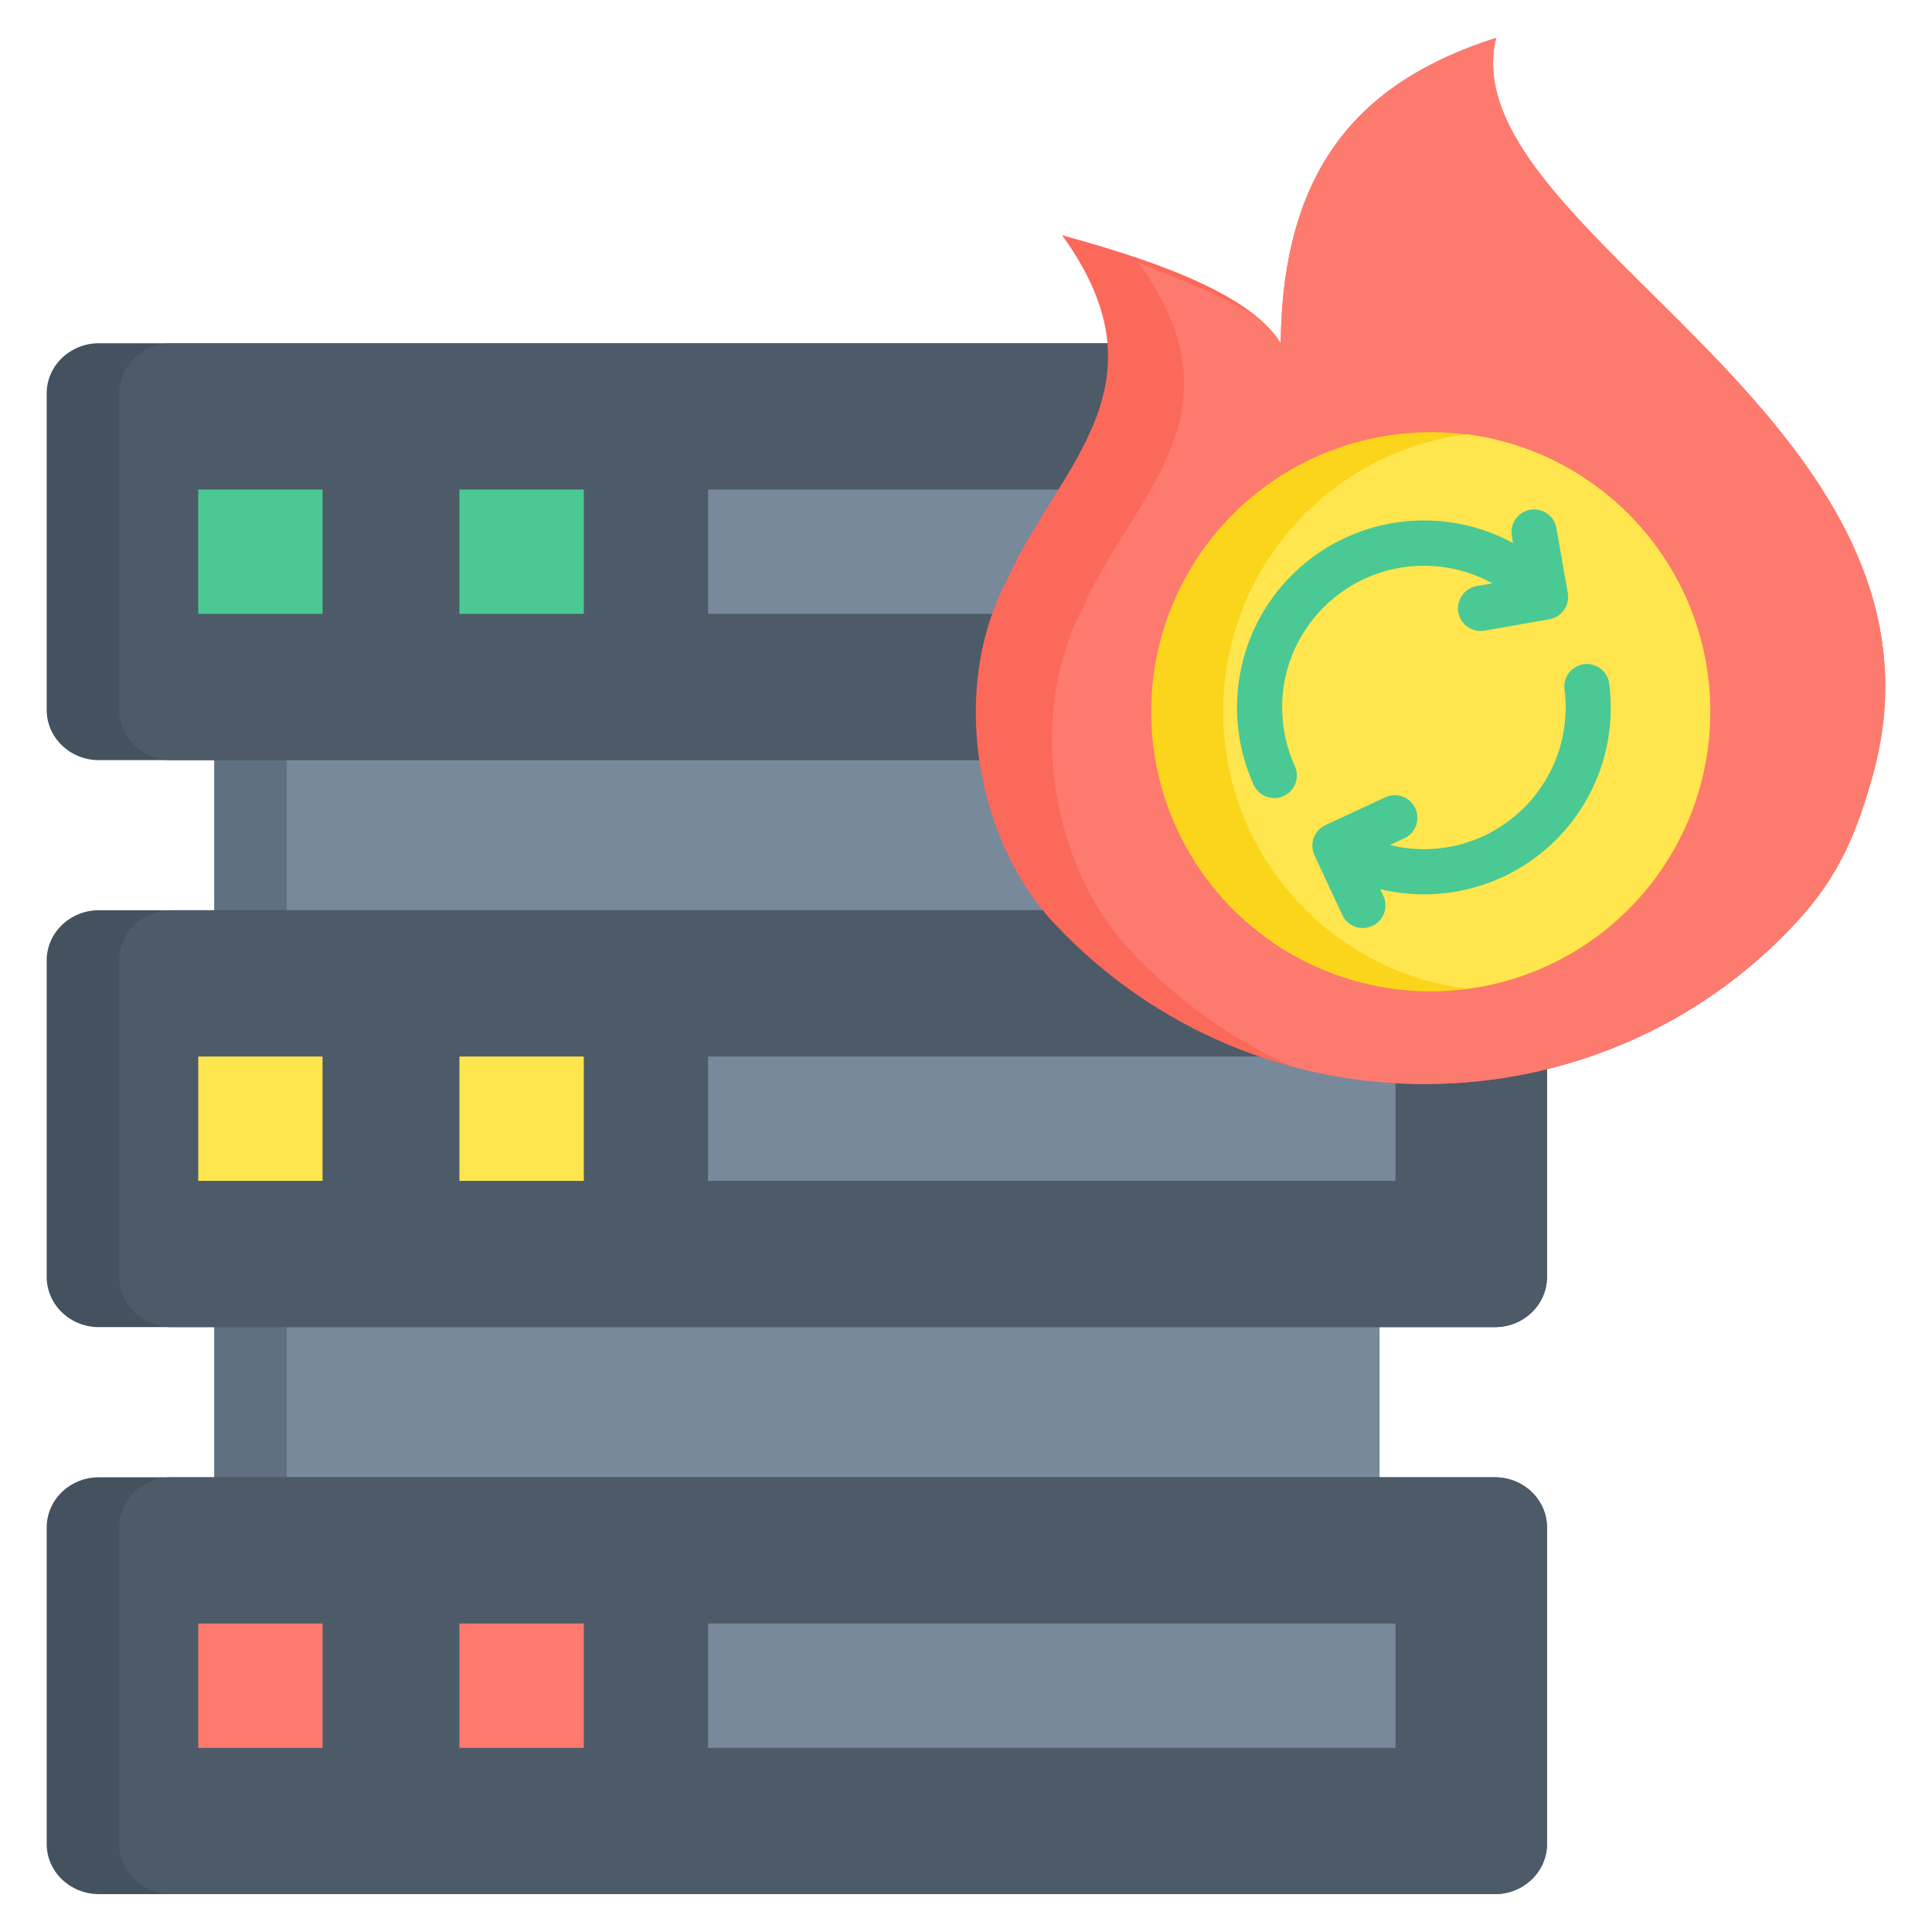 <svg xmlns="http://www.w3.org/2000/svg" xmlns:xlink="http://www.w3.org/1999/xlink" fill="none" width="36" height="36" viewBox="0 0 36 36"><defs><clipPath id="master_svg0_0_10020"><rect x="0" y="0" width="36" height="36" rx="0"></rect></clipPath></defs><g clip-path="url(#master_svg0_0_10020)"><g><g><path d="M3.991,13.841C3.991,13.841,25.705,13.841,25.705,13.841C25.705,13.841,25.705,17.285,25.705,17.285C25.705,17.285,3.991,17.285,3.991,17.285C3.991,17.285,3.991,13.841,3.991,13.841Z" fill="#5F7080" fill-opacity="1"></path></g><g><path d="M5.343,13.841C5.343,13.841,25.705,13.841,25.705,13.841C25.705,13.841,25.705,17.285,25.705,17.285C25.705,17.285,5.343,17.285,5.343,17.285C5.343,17.285,5.343,13.841,5.343,13.841Z" fill="#77899B" fill-opacity="1"></path></g><g><path d="M3.991,24.054C3.991,24.054,25.705,24.054,25.705,24.054C25.705,24.054,25.705,28.215,25.705,28.215C25.705,28.215,3.991,28.215,3.991,28.215C3.991,28.215,3.991,24.054,3.991,24.054Z" fill="#5F7080" fill-opacity="1"></path></g><g><path d="M5.343,24.054C5.343,24.054,25.705,24.054,25.705,24.054C25.705,24.054,25.705,28.215,25.705,28.215C25.705,28.215,5.343,28.215,5.343,28.215C5.343,28.215,5.343,24.054,5.343,24.054Z" fill="#77899B" fill-opacity="1"></path></g><g><g><path d="M1.841,35.294C1.841,35.294,27.856,35.294,27.856,35.294C28.39,35.294,28.826,34.875,28.826,34.36C28.826,34.36,28.826,28.461,28.826,28.461C28.826,27.946,28.39,27.527,27.856,27.527C27.856,27.527,1.841,27.527,1.841,27.527C1.306,27.527,0.87,27.946,0.87,28.461C0.87,28.461,0.87,34.36,0.87,34.36C0.87,34.875,1.306,35.294,1.841,35.294Z" fill-rule="evenodd" fill="#44515E" fill-opacity="1"></path></g><g><path d="M3.193,35.294C3.193,35.294,27.856,35.294,27.856,35.294C28.39,35.294,28.826,34.875,28.826,34.36C28.826,34.36,28.826,28.461,28.826,28.461C28.826,27.946,28.39,27.527,27.856,27.527C27.856,27.527,3.193,27.527,3.193,27.527C2.658,27.527,2.222,27.946,2.222,28.461C2.222,28.461,2.222,34.36,2.222,34.36C2.222,34.875,2.658,35.294,3.193,35.294Z" fill-rule="evenodd" fill="#4D5B68" fill-opacity="1"></path></g><g><path d="M1.841,24.729C1.841,24.729,27.856,24.729,27.856,24.729C28.39,24.729,28.826,24.309,28.826,23.795C28.826,23.795,28.826,17.896,28.826,17.896C28.826,17.381,28.39,16.961,27.856,16.961C27.856,16.961,1.841,16.961,1.841,16.961C1.306,16.961,0.87,17.381,0.87,17.896C0.87,17.896,0.87,23.795,0.87,23.795C0.87,24.309,1.306,24.729,1.841,24.729Z" fill-rule="evenodd" fill="#44515E" fill-opacity="1"></path></g><g><path d="M3.193,24.729C3.193,24.729,27.856,24.729,27.856,24.729C28.39,24.729,28.826,24.309,28.826,23.795C28.826,23.795,28.826,17.896,28.826,17.896C28.826,17.381,28.39,16.961,27.856,16.961C27.856,16.961,3.193,16.961,3.193,16.961C2.658,16.961,2.222,17.381,2.222,17.896C2.222,17.896,2.222,23.795,2.222,23.795C2.222,24.309,2.658,24.729,3.193,24.729Z" fill-rule="evenodd" fill="#4D5B68" fill-opacity="1"></path></g><g><path d="M1.841,14.164C1.841,14.164,27.856,14.164,27.856,14.164C28.39,14.164,28.826,13.744,28.826,13.23C28.826,13.23,28.826,7.33,28.826,7.33C28.826,6.816,28.39,6.396,27.856,6.396C27.856,6.396,1.841,6.396,1.841,6.396C1.306,6.396,0.87,6.816,0.87,7.33C0.87,7.33,0.87,13.23,0.87,13.23C0.87,13.744,1.306,14.164,1.841,14.164Z" fill-rule="evenodd" fill="#44515E" fill-opacity="1"></path></g><g><path d="M3.193,14.164C3.193,14.164,27.856,14.164,27.856,14.164C28.39,14.164,28.826,13.744,28.826,13.23C28.826,13.23,28.826,7.33,28.826,7.33C28.826,6.816,28.39,6.396,27.856,6.396C27.856,6.396,3.193,6.396,3.193,6.396C2.658,6.396,2.222,6.816,2.222,7.33C2.222,7.33,2.222,13.23,2.222,13.23C2.222,13.744,2.658,14.164,3.193,14.164Z" fill-rule="evenodd" fill="#4D5B68" fill-opacity="1"></path></g></g><g><path d="M3.694,19.687C3.694,19.687,6.01,19.687,6.01,19.687C6.01,19.687,6.01,22.004,6.01,22.004C6.01,22.004,3.694,22.004,3.694,22.004C3.694,22.004,3.694,19.687,3.694,19.687Z" fill="#FFE54E" fill-opacity="1"></path></g><g><path d="M3.694,30.252C3.694,30.252,6.01,30.252,6.01,30.252C6.01,30.252,6.01,32.569,6.01,32.569C6.01,32.569,3.694,32.569,3.694,32.569C3.694,32.569,3.694,30.252,3.694,30.252Z" fill="#FD7A6E" fill-opacity="1"></path></g><g><path d="M13.194,30.252C13.194,30.252,26.003,30.252,26.003,30.252C26.003,30.252,26.003,32.569,26.003,32.569C26.003,32.569,13.194,32.569,13.194,32.569C13.194,32.569,13.194,30.252,13.194,30.252Z" fill="#77899B" fill-opacity="1"></path></g><g><path d="M3.694,9.122C3.694,9.122,6.01,9.122,6.01,9.122C6.01,9.122,6.01,11.438,6.01,11.438C6.01,11.438,3.694,11.438,3.694,11.438C3.694,11.438,3.694,9.122,3.694,9.122Z" fill="#4AC994" fill-opacity="1"></path></g><g><path d="M13.194,9.122C13.194,9.122,26.003,9.122,26.003,9.122C26.003,9.122,26.003,11.438,26.003,11.438C26.003,11.438,13.194,11.438,13.194,11.438C13.194,11.438,13.194,9.122,13.194,9.122Z" fill="#77899B" fill-opacity="1"></path></g><g><path d="M8.561,9.122C8.561,9.122,10.878,9.122,10.878,9.122C10.878,9.122,10.878,11.438,10.878,11.438C10.878,11.438,8.561,11.438,8.561,11.438C8.561,11.438,8.561,9.122,8.561,9.122Z" fill="#4AC994" fill-opacity="1"></path></g><g><path d="M8.561,19.687C8.561,19.687,10.878,19.687,10.878,19.687C10.878,19.687,10.878,22.004,10.878,22.004C10.878,22.004,8.561,22.004,8.561,22.004C8.561,22.004,8.561,19.687,8.561,19.687Z" fill="#FFE54E" fill-opacity="1"></path></g><g><path d="M8.561,30.252C8.561,30.252,10.878,30.252,10.878,30.252C10.878,30.252,10.878,32.569,10.878,32.569C10.878,32.569,8.561,32.569,8.561,32.569C8.561,32.569,8.561,30.252,8.561,30.252Z" fill="#FD7A6E" fill-opacity="1"></path></g><g><path d="M13.194,19.687C13.194,19.687,26.003,19.687,26.003,19.687C26.003,19.687,26.003,22.004,26.003,22.004C26.003,22.004,13.194,22.004,13.194,22.004C13.194,22.004,13.194,19.687,13.194,19.687Z" fill="#77899B" fill-opacity="1"></path></g></g><g><g><path d="M19.635,17.197C18.182,15.645,17.684,12.839,18.767,10.803C19.688,8.713,21.838,7.205,19.79,4.383C21.159,4.761,23.265,5.398,23.864,6.396C23.899,3.171,25.299,1.525,27.879,0.706C26.991,4.326,36.767,7.821,34.889,14.472C34.59,15.532,34.266,16.329,33.462,17.197C29.822,21.128,23.452,21.272,19.635,17.197C19.635,17.197,19.635,17.197,19.635,17.197Z" fill-rule="evenodd" fill="#FB695B" fill-opacity="1"></path></g><g><path d="M21.209,4.889C22.354,5.379,23.448,5.703,23.864,6.396C23.899,3.171,25.299,1.525,27.879,0.706C26.991,4.326,36.767,7.821,34.889,14.472C34.59,15.532,34.266,16.329,33.462,17.197C31.028,19.825,27.374,20.76,24.079,19.874C22.976,19.377,21.945,18.655,21.053,17.703C19.6,16.151,19.103,13.345,20.186,11.309C21.107,9.219,23.256,7.711,21.209,4.889C21.209,4.889,21.209,4.889,21.209,4.889Z" fill-rule="evenodd" fill="#FD7A6E" fill-opacity="1"></path></g><g transform="matrix(0.29,-0.957,0.957,0.29,-1.702,31.181)"><path d="M30.584,21.948Q30.584,22.075,30.577,22.203Q30.571,22.331,30.559,22.458Q30.546,22.586,30.527,22.712Q30.509,22.839,30.484,22.964Q30.459,23.089,30.428,23.213Q30.396,23.338,30.359,23.46Q30.322,23.582,30.279,23.703Q30.236,23.823,30.187,23.941Q30.138,24.059,30.083,24.175Q30.029,24.291,29.969,24.403Q29.908,24.516,29.842,24.626Q29.777,24.736,29.706,24.842Q29.635,24.948,29.558,25.051Q29.482,25.154,29.401,25.253Q29.32,25.352,29.234,25.446Q29.148,25.541,29.058,25.632Q28.967,25.722,28.873,25.808Q28.778,25.894,28.679,25.975Q28.58,26.056,28.477,26.132Q28.375,26.208,28.268,26.279Q28.162,26.35,28.052,26.416Q27.943,26.482,27.83,26.542Q27.717,26.603,27.601,26.657Q27.486,26.712,27.368,26.761Q27.249,26.81,27.129,26.853Q27.009,26.896,26.886,26.933Q26.764,26.97,26.64,27.001Q26.516,27.032,26.39,27.057Q26.265,27.082,26.138,27.101Q26.012,27.12,25.884,27.132Q25.757,27.145,25.629,27.151Q25.502,27.157,25.374,27.157Q25.246,27.157,25.118,27.151Q24.99,27.145,24.863,27.132Q24.736,27.12,24.609,27.101Q24.483,27.082,24.357,27.057Q24.232,27.032,24.108,27.001Q23.984,26.97,23.861,26.933Q23.739,26.896,23.619,26.853Q23.498,26.81,23.38,26.761Q23.262,26.712,23.146,26.657Q23.031,26.603,22.918,26.542Q22.805,26.482,22.695,26.416Q22.586,26.35,22.479,26.279Q22.373,26.208,22.27,26.132Q22.168,26.056,22.069,25.975Q21.97,25.894,21.875,25.808Q21.78,25.722,21.69,25.632Q21.599,25.541,21.514,25.446Q21.428,25.352,21.347,25.253Q21.265,25.154,21.189,25.051Q21.113,24.948,21.042,24.842Q20.971,24.736,20.905,24.626Q20.839,24.516,20.779,24.403Q20.719,24.291,20.664,24.175Q20.609,24.059,20.561,23.941Q20.512,23.823,20.469,23.703Q20.425,23.582,20.388,23.46Q20.351,23.338,20.32,23.213Q20.289,23.089,20.264,22.964Q20.239,22.839,20.22,22.712Q20.202,22.586,20.189,22.458Q20.177,22.331,20.17,22.203Q20.164,22.075,20.164,21.948Q20.164,21.82,20.17,21.692Q20.177,21.564,20.189,21.437Q20.202,21.31,20.22,21.183Q20.239,21.057,20.264,20.931Q20.289,20.806,20.32,20.682Q20.351,20.558,20.388,20.435Q20.425,20.313,20.469,20.192Q20.512,20.072,20.561,19.954Q20.609,19.836,20.664,19.72Q20.719,19.604,20.779,19.492Q20.839,19.379,20.905,19.269Q20.971,19.159,21.042,19.053Q21.113,18.947,21.189,18.844Q21.265,18.741,21.347,18.642Q21.428,18.544,21.514,18.449Q21.599,18.354,21.69,18.264Q21.78,18.173,21.875,18.087Q21.97,18.001,22.069,17.92Q22.168,17.839,22.27,17.763Q22.373,17.687,22.479,17.616Q22.586,17.545,22.695,17.479Q22.805,17.413,22.918,17.353Q23.031,17.293,23.146,17.238Q23.262,17.183,23.38,17.134Q23.498,17.085,23.619,17.042Q23.739,16.999,23.861,16.962Q23.984,16.925,24.108,16.894Q24.232,16.863,24.357,16.838Q24.483,16.813,24.609,16.794Q24.736,16.775,24.863,16.763Q24.99,16.75,25.118,16.744Q25.246,16.738,25.374,16.738Q25.502,16.738,25.629,16.744Q25.757,16.75,25.884,16.763Q26.012,16.775,26.138,16.794Q26.265,16.813,26.39,16.838Q26.516,16.863,26.64,16.894Q26.764,16.925,26.886,16.962Q27.009,16.999,27.129,17.042Q27.249,17.085,27.368,17.134Q27.486,17.183,27.601,17.238Q27.717,17.293,27.83,17.353Q27.943,17.413,28.052,17.479Q28.162,17.545,28.268,17.616Q28.375,17.687,28.477,17.763Q28.58,17.839,28.679,17.92Q28.778,18.001,28.873,18.087Q28.967,18.173,29.058,18.264Q29.148,18.354,29.234,18.449Q29.32,18.544,29.401,18.642Q29.482,18.741,29.558,18.844Q29.635,18.947,29.706,19.053Q29.777,19.159,29.842,19.269Q29.908,19.379,29.969,19.492Q30.029,19.604,30.083,19.72Q30.138,19.836,30.187,19.954Q30.236,20.072,30.279,20.192Q30.322,20.313,30.359,20.435Q30.396,20.558,30.428,20.682Q30.459,20.806,30.484,20.931Q30.509,21.057,30.527,21.183Q30.546,21.31,30.559,21.437Q30.571,21.564,30.577,21.692Q30.584,21.82,30.584,21.948Z" fill="#FAD51B" fill-opacity="1"></path></g><g><g><path d="M27.329,8.091C29.888,8.42,31.866,10.608,31.866,13.257C31.866,15.907,29.888,18.094,27.329,18.424C24.769,18.094,22.791,15.907,22.791,13.257C22.791,10.608,24.769,8.42,27.329,8.091Z" fill-rule="evenodd" fill="#FFE54E" fill-opacity="1"></path></g><g><path d="M28.171,9.986C28.131,9.757,28.284,9.539,28.514,9.499C28.743,9.459,28.961,9.612,29.001,9.841C29.001,9.841,29.214,11.051,29.214,11.051C29.254,11.28,29.101,11.499,28.871,11.539C28.871,11.539,27.661,11.751,27.661,11.751C27.432,11.791,27.214,11.638,27.174,11.409C27.134,11.179,27.287,10.961,27.516,10.921C27.516,10.921,27.807,10.87,27.807,10.87C27.412,10.651,26.972,10.542,26.532,10.542C25.856,10.542,25.181,10.8,24.665,11.315C24.27,11.711,24.026,12.199,23.933,12.707C23.838,13.232,23.903,13.781,24.128,14.277C24.224,14.489,24.129,14.738,23.917,14.834C23.705,14.929,23.456,14.835,23.36,14.623C23.065,13.973,22.98,13.251,23.106,12.558C23.229,11.883,23.55,11.238,24.069,10.719C24.749,10.039,25.641,9.698,26.532,9.698C27.105,9.698,27.678,9.839,28.194,10.119C28.194,10.119,28.171,9.986,28.171,9.986C28.171,9.986,28.171,9.986,28.171,9.986ZM29.152,12.845C29.203,13.244,29.163,13.653,29.031,14.039C28.905,14.407,28.695,14.753,28.399,15.049C27.955,15.493,27.394,15.746,26.817,15.808C26.51,15.841,26.199,15.82,25.899,15.746C25.899,15.746,26.167,15.621,26.167,15.621C26.378,15.523,26.47,15.272,26.372,15.061C26.273,14.85,26.022,14.758,25.811,14.857C25.811,14.857,24.698,15.375,24.698,15.375C24.487,15.474,24.395,15.724,24.493,15.936C24.493,15.936,25.012,17.049,25.012,17.049C25.11,17.26,25.361,17.352,25.572,17.253C25.783,17.155,25.875,16.904,25.777,16.693C25.777,16.693,25.719,16.569,25.719,16.569C26.108,16.662,26.51,16.688,26.906,16.645C27.67,16.563,28.411,16.23,28.996,15.646C29.384,15.257,29.661,14.799,29.829,14.309C30.001,13.804,30.053,13.266,29.986,12.74C29.957,12.51,29.747,12.347,29.517,12.376C29.286,12.405,29.123,12.615,29.152,12.845Z" fill-rule="evenodd" fill="#4AC994" fill-opacity="1"></path></g></g></g></g></svg>